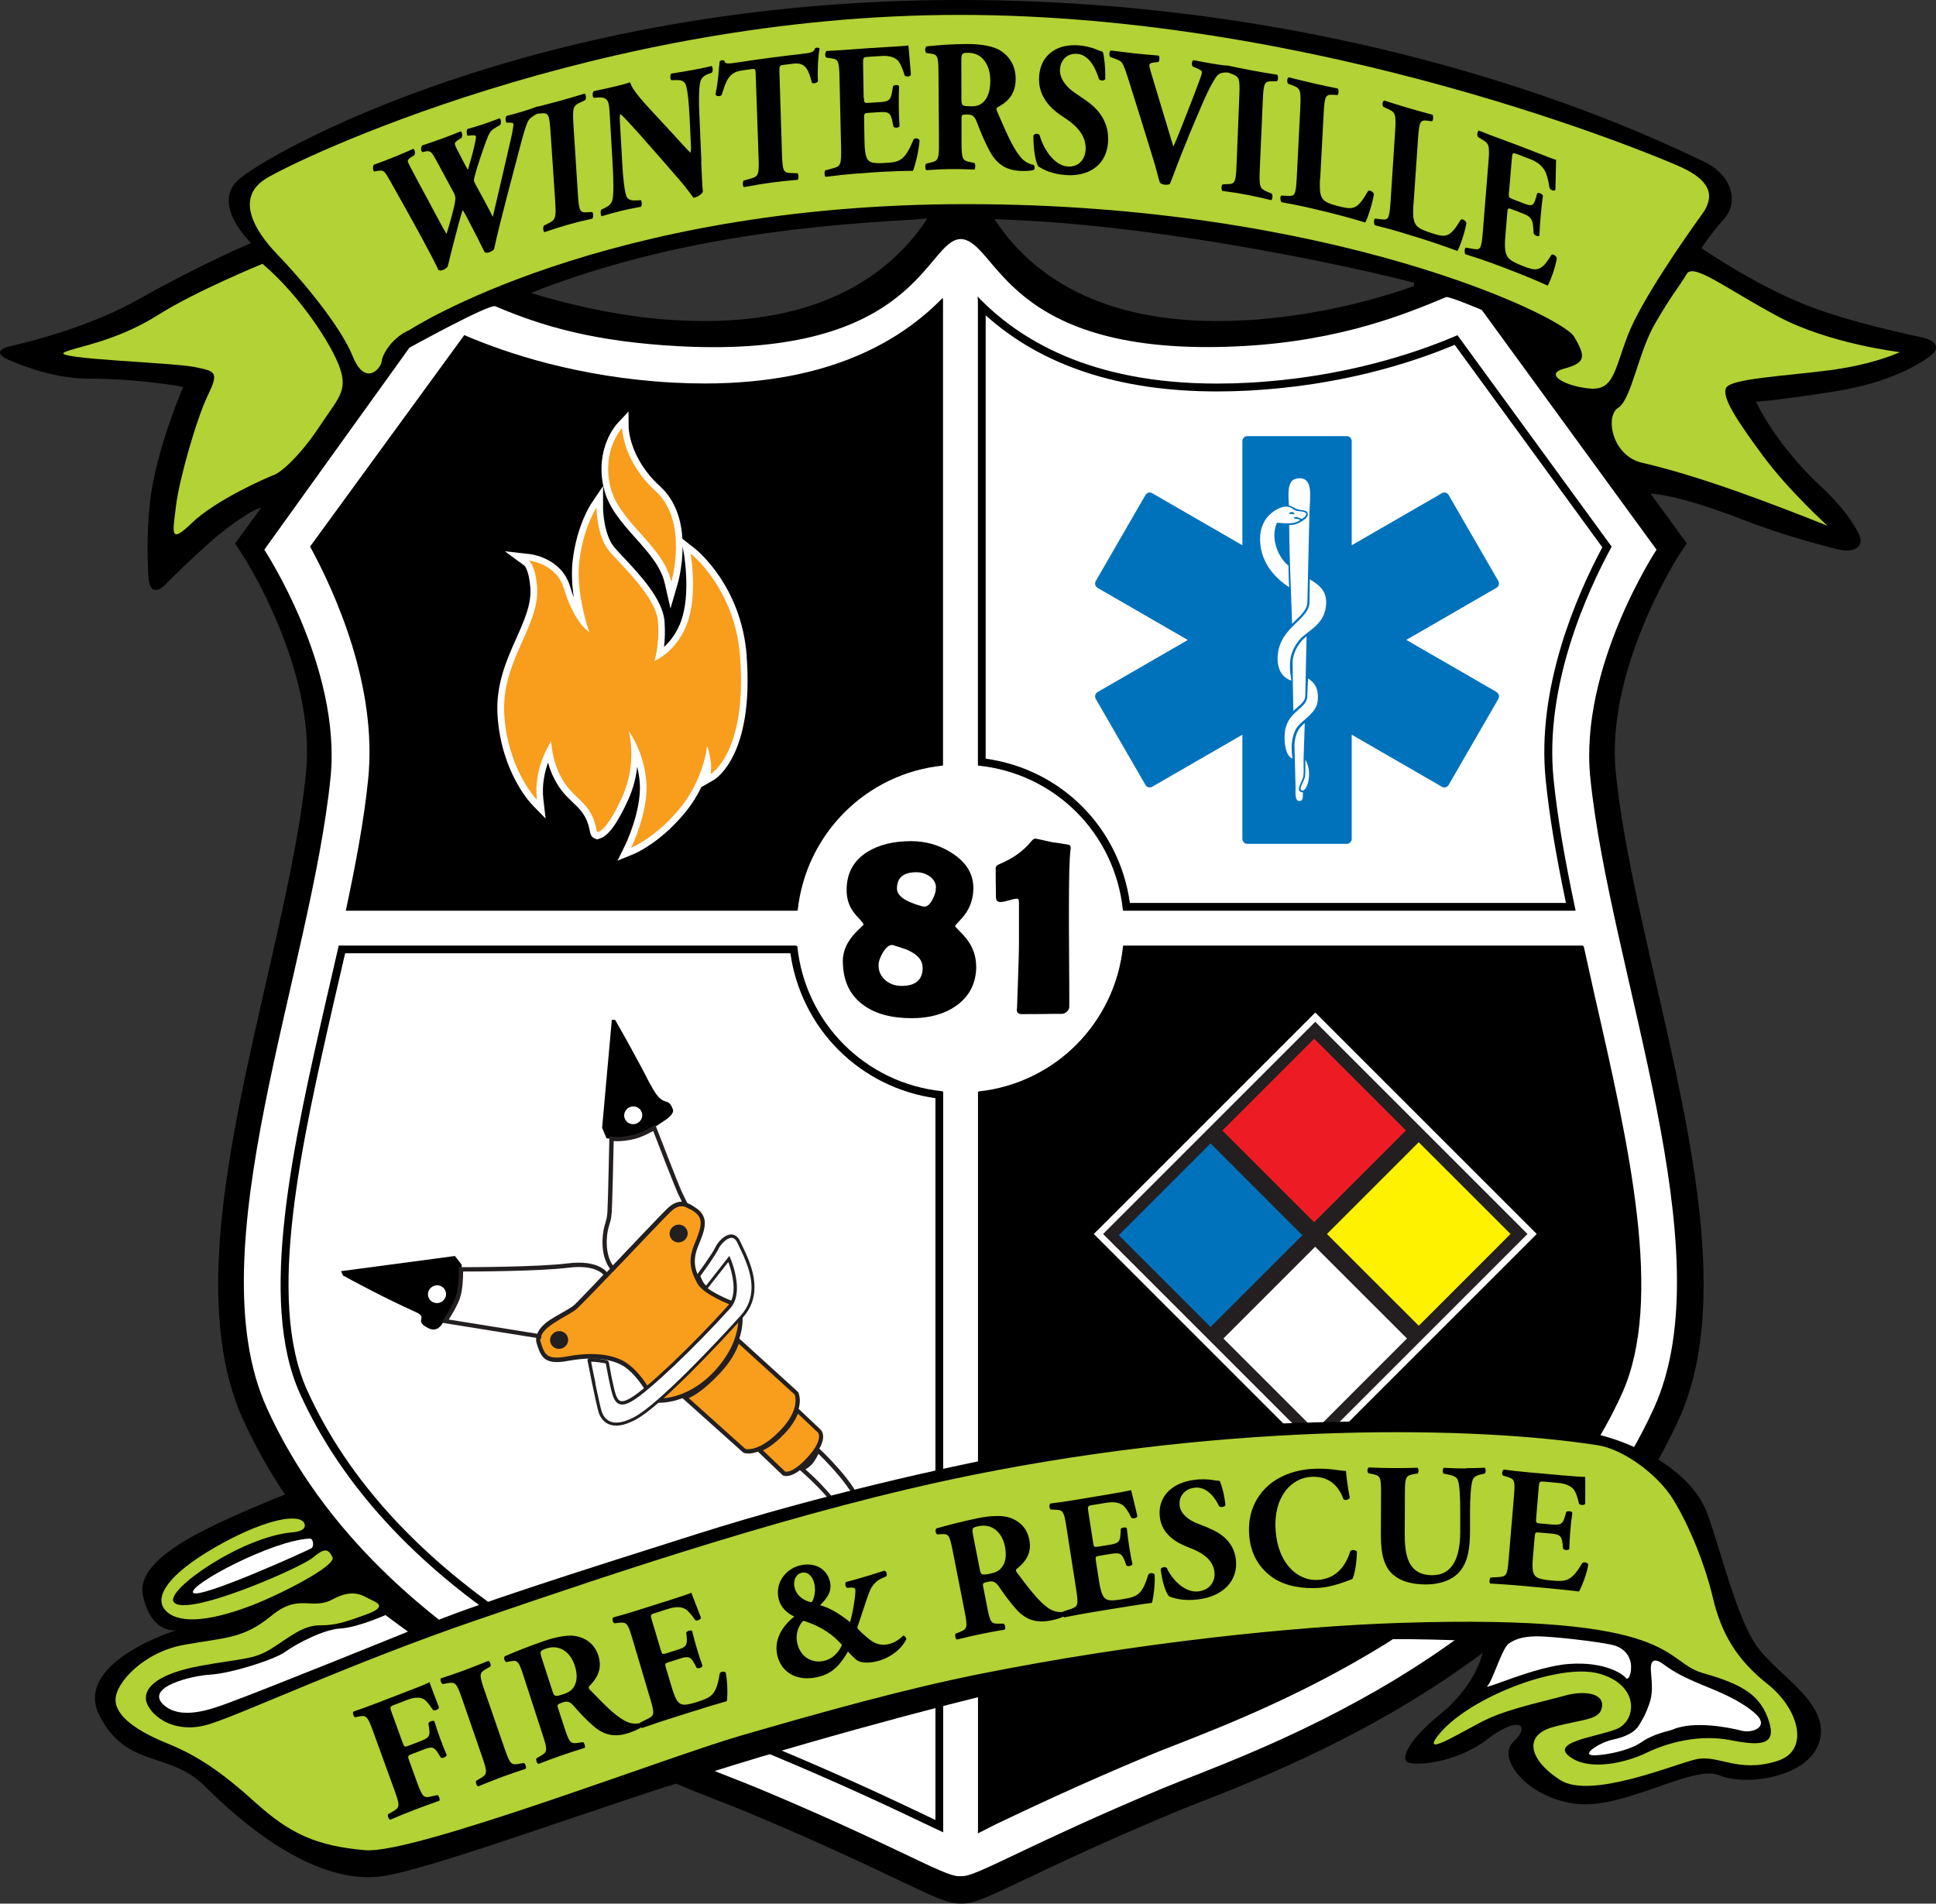<?xml version="1.0" encoding="UTF-8"?><svg id="Layer_1" xmlns="http://www.w3.org/2000/svg" viewBox="0 0 209.28 205.81"><rect x="0" y="0" width="209.28" height="205.81" fill="#333333" stroke="none"/><defs><style>.cls-1{fill:none;}.cls-2,.cls-3{fill:#fff;}.cls-2,.cls-4{fill-rule:evenodd;}.cls-5{fill:#b2d235;}.cls-6,.cls-4{fill:#0072bc;}.cls-7{fill:#231f20;}.cls-8{fill:#ed1c24;}.cls-9{fill:#f99d1c;}.cls-10{opacity:.1;}.cls-11{fill:#fff200;}</style></defs><path d="M30.82,161.6c-1.7-2.54-3.24-5.25-4.55-8.14-5.52-12.19-1.44-30.06,2.51-47.34,1.86-8.13,3.61-15.81,4.3-22.56,1.14-11.3-6.85-23.56-6.93-23.68l-.74-1.12.79-1.08,2.05-2.81-.53.19s-2.01.89-5.23,3.75c-1.74,1.55-3.43,3.2-4.62,4.39-1,1.01-1.75.69-1.83-.83-.13-2.42-.18-6.17.37-9.46.89-5.36,3.4-11.08,3.4-11.08,0,0-4.65-.89-10.19-.89-3.45,0-6.76-1.18-8.77-2.07-1.22-.54-1.12-1.12.23-1.43,3.13-.72,9.04-2.34,13.9-5.08,6.97-3.93,12.16-6.08,12.16-6.08,0,0-4.29-4.11-1.43-6.79C28.57,16.8,57.71,0,103.65,0s76.69,15.73,80.27,17.34c3.58,1.61,3.93,4.65,2.5,6.26-1.43,1.61-2.5,3.22-2.5,3.22,0,0,6.44,4.47,12.51,6.61,3.87,1.37,8.47,2.44,11.3,3.04,1.61.34,2.06,1.18.92,2.02-1.94,1.43-5.23,3.04-10.6,3.87-6.56,1.01-8.22,1.07-8.22,1.07,0,0,1.97,4.47,6.97,9.12,2.25,2.09,3.46,3.82,4.1,5.09.78,1.55-.56,2.17-2.29,1.74-2.62-.65-6.51-1.75-10.39-3.26-6.44-2.5-9.12-2.68-9.12-2.68l-.67-.06,3.12,4.28.79,1.08-.74,1.12c-.08.12-8.07,12.41-6.93,23.68.68,6.75,2.44,14.43,4.3,22.56,3.95,17.28,8.03,35.16,2.51,47.35-.67,1.47-1.39,2.9-2.17,4.28l-.1.03c1.35.82,4.19,2.84,5.3,5.75,1.47,3.89,3.22,11.53,5.5,14.61,2.28,3.08,7.78,6.03,6.7,10.06-1.07,4.02-8.04,4.96-10.86,3.75-2.81-1.21-10.32,3.75-15.55,3.08-5.23-.67-8.58-4.96-6.7-6.7,1.88-1.74.67-2.95-2.82-.27-3.49,2.68-8.18,2.95-8.72,2.41-.54-.54.27-2.41,3.75-5.23,2.47-2,3.83-4.45,4.29-5.96l.17-.56c-11.72,8.76-24.34,13.71-30.76,16.22-1.06.42-1.97.77-2.67,1.07-7.52,3.15-12.69,5.6-16.1,7.23-3.94,1.87-5.41,2.57-6.63,2.57h-.44c-1.22,0-2.69-.7-6.63-2.57-3.42-1.63-8.58-4.08-16.1-7.23-.7-.29-1.61-.65-2.67-1.07-1.48-.58-3.28-1.28-5.32-2.14l-.17.12c-15.13,4.97-28.04,9.71-32.12,10.02-7.11.54-14.61-5.9-18.5-9.79-3.89-3.89-8.45-1.88-11.4-7.64-2.95-5.77,8.31-9.25,8.31-9.25,0,0-2.68.54-3.62-3.75-.94-4.29,8.18-7.91,14.21-10.46l1.18-.45ZM107.49,23.68c2.74,4.17,9.05,11.03,24.06,11.03.98,0,1.99-.03,3.01-.08,7.4-.4,14.2-2.23,18.29-3.71v-.35c-4.56-1.23-25.89-6.12-44.01-6.82l-1.35-.06ZM57.42,31.68c3.89,1.2,9.77,2.63,15.76,2.95,1.02.05,2.04.08,3.01.08,14.94,0,21.3-6.91,24.06-11.09l-1.41.12c-14.6.77-27.53,2.71-40.13,7.41l-1.29.53Z"/><path class="cls-3" d="M103.78,25.84c4.11,0,4.54,12.97,30.49,11.58,10.87-.58,18.01-3.62,22.05-5.3.3-.12,3.86,1.39,3.86,1.39l18.89,25.92s-8.37,12.68-7.16,24.65c2.12,20.94,14.58,51.16,6.89,68.13-12.27,27.08-45.02,37.74-53.02,41.09-14.58,6.1-20.15,9.54-21.74,9.54h-.44c-1.59,0-7.16-3.45-21.74-9.54-8-3.34-40.75-14.01-53.02-41.09-7.69-16.97,4.77-47.19,6.89-68.13,1.21-11.97-7.16-24.65-7.16-24.65l15.69-21.84s8.62-4.76,9.28-4.48c5.08,2.17,10.74,3.83,19.83,4.32,25.94,1.39,26.73-11.58,30.49-11.58h-.09Z"/><path class="cls-5" d="M197.57,56.86s-4.23-3.83-7-7.59c-2.77-3.75-4.51-6.37-3.97-7.35.54-.98,6.17-1.25,11.08-1.88,4.92-.63,7.69-1.97,7.69-1.97,0,0-7.6-.89-13.14-3.84-5.54-2.95-9.18-5.86-9.9-4.61-.72,1.25-1.68,2.32-3.47,5.45-1.79,3.13-2.51,8.13-3.94,9.02-1.43.89-.69,5.18,2.59,5.94,6.1,1.41,13.36,4.15,20.06,6.82Z"/><path class="cls-5" d="M32.86,164.6c-.8-1.07-4.76-.13-9.72,2.75-4.96,2.88-6.5,5.29-5.3,6.7,1.21,1.41,4.26,1.48,9.44-.51,2.82-1.08,9.13-4.25,8.66-5.19-.47-.94-.87-1.01-2.15.07-1.27,1.07-13.81,6.57-15.02,4.76-.87-1.3,7.37-7.04,12.8-7.51,1.95-.17,1.27-1.07,1.27-1.07Z"/><path d="M86.19,102.3c.85,8.31,7.38,14.83,15.69,15.68l.08.1v80.02c-.64-.3-1.34-.63-2.03-.96-3.47-1.65-8.72-4.15-16.4-7.36-.77-.32-1.72-.69-2.81-1.12-5.61-2.2-14.99-5.87-24.51-12.06-11.32-7.36-19.32-16.08-23.78-25.92-4.58-10.11-.76-26.86,2.94-43.05.42-1.83.82-3.51,1.22-5.29l.02-.11h49.44l.13.08Z"/><path class="cls-3" d="M101.11,196.76c-.17-.08-.34-.16-.51-.24l-.31-.15c-3.48-1.66-8.74-4.16-16.43-7.38-.78-.32-1.73-.7-2.83-1.13-5.58-2.19-14.91-5.84-24.35-11.98-11.18-7.27-19.08-15.87-23.47-25.56-4.46-9.85-.67-26.46,3-42.51.17-.75.34-1.47.51-2.19.2-.85.4-1.7.59-2.56h48.13c.56,3.95,2.39,7.65,5.21,10.46,2.82,2.82,6.51,4.65,10.47,5.21v78.02h0Z"/><path d="M105.79,118c8.28-.89,14.77-7.44,15.61-15.73l.03-.04h49.7l.1.2c.4,1.79.74,3.37,1.15,5.2,3.7,16.19,7.53,32.93,2.95,43.05-4.46,9.84-12.46,18.56-23.78,25.92-9.52,6.19-18.9,9.86-24.51,12.06-1.1.43-2.05.8-2.81,1.12-7.67,3.21-12.92,5.71-16.4,7.36-.71.34-1.48.77-2.13,1.07l.02-.35v-79.78l.08-.08Z"/><path d="M121.38,98.35c-.89-8.28-7.34-14.73-15.64-15.58l-.03-.05v-50.22l-.04-.45c4.39,4.58,12.07,9.42,25.88,9.42,1.1,0,2.23-.03,3.37-.09,10.31-.55,18.2-3.23,22.63-5.14l16.67,22.86c-2.66,4.88-7.3,15.05-6.28,25.14.45,4.48,1.33,9.23,2.38,14.2l-.17.02h-48.73l-.05-.12Z"/><path class="cls-3" d="M169.28,97.62h-47.14c-1.15-8.17-7.43-14.46-15.59-15.6v-47.93c6.07,5.46,14.47,8.23,24.99,8.23,1.11,0,2.26-.03,3.42-.09,9.79-.52,17.44-2.92,22.29-4.95l15.96,21.89c-2.84,5.32-7.13,15.24-6.12,25.16.38,3.76,1.06,7.89,2.19,13.3h0Z"/><path d="M101.92,82.77c-8.28.85-14.8,7.38-15.69,15.65l-.13.04h-48.72c1.06-4.98,1.97-9.75,2.42-14.23,1.02-10.08-3.62-20.26-6.28-25.14l16.67-22.86c4.43,1.91,12.32,4.59,22.63,5.14,1.14.06,2.28.09,3.37.09,13.65,0,21.31-4.73,25.72-9.26l.03.29v50.22l-.03.05Z"/><path d="M105.53,104.45c0,1.83-.72,3.26-2.16,4.28-1.28.9-2.88,1.35-4.79,1.35-2.21,0-3.96-.47-5.25-1.42-1.48-1.07-2.22-2.66-2.22-4.78,0-.7.2-1.38.59-2.03.27-.45.63-.89,1.08-1.32l.57-.54c0-.11-.16-.33-.46-.66-.4-.4-.69-.78-.89-1.13-.32-.58-.48-1.24-.48-1.98,0-1.8.74-3.17,2.23-4.11,1.25-.78,2.83-1.17,4.74-1.17,1.61,0,3.09.43,4.42,1.29,1.54.99,2.31,2.25,2.31,3.78,0,.81-.18,1.55-.52,2.22-.22.44-.54.87-.95,1.29-.34.35-.51.56-.51.62,0,.02.19.23.59.63.47.47.84.94,1.11,1.42.39.71.58,1.47.58,2.27ZM99.73,104.61c0-.97-.81-1.7-2.43-2.19-.53-.17-.82-.26-.85-.26-.35,0-.69.28-1.02.84-.31.52-.46.97-.46,1.35,0,.67.25,1.21.76,1.64.47.4,1.05.6,1.73.6,1.52,0,2.28-.66,2.28-1.98ZM101.18,96c0-.51-.23-.93-.69-1.26-.42-.29-.9-.44-1.43-.44-1.4,0-2.1.59-2.1,1.77,0,.78.9,1.41,2.68,1.9.12.03.21.05.27.05.33,0,.63-.26.9-.78.24-.46.36-.88.36-1.25Z"/><path d="M115.59,108.84c0,.19-.08.37-.26.53-.17.16-.35.24-.55.24-.48,0-1.2,0-2.16.02-.96,0-1.68.01-2.16.01-.37,0-.55-.16-.54-.48l.02-.17c.14-3.82.21-6.13.21-6.95v-4.46c0-.28-.06-.42-.19-.42-.2,0-.5.06-.91.18-.4.12-.71.18-.92.18-.31,0-.47-.18-.47-.55,0-.34,0-.85-.02-1.53,0-.68-.01-1.19-.01-1.55,0-.2.12-.35.37-.45,1.47-.61,2.63-1.43,3.46-2.46.17-.21.32-.32.44-.32.02,0,.08,0,.18.03.38.08.95.21,1.7.37.4.05.98.14,1.75.27.14.04.21.15.21.33,0,.06,0,.17-.03.32-.11.88-.16,3.04-.16,6.47,0,1.15,0,2.88.02,5.19.02,2.31.02,4.04.02,5.19Z"/><g class="cls-10"><path class="cls-1" d="M78.49,142.24c.18-.42.25-.91.24-1.41-.01-.76-.2-1.55-.38-2.14-.09-.29-.18-.53-.24-.7l-2.21,2.94c.37.26.82.51,1.24.71.55.27,1.07.48,1.36.59Z"/><path class="cls-1" d="M65.11,149.31s0,.01,0,.02c.03.16.15.79.31,1.49.18.81.4,1.72.54,2.08.2.47.37.68.68.67.2,0,.51-.11.93-.36.36-.22.86-.6,1.46-1.11-.13-.19-.32-.47-.56-.78-.46-.58-1.1-1.26-1.8-1.65-.64-.36-1.43-.59-2.32-.68.39.05.55.1.65.15.04.02.11.07.11.18Z"/></g><path d="M70.3,117.25c-.61-1.21-1.27-2.43-1.86-3.51h0s-.05-.09-.08-.14c-.02-.03-.04-.07-.05-.1-.04-.07-.08-.15-.12-.22,0-.02-.02-.03-.03-.05-.14-.25-.27-.48-.39-.71-.01-.02-.02-.04-.04-.07-.03-.06-.07-.12-.1-.18-.02-.04-.04-.07-.06-.11-.03-.05-.06-.1-.09-.15-.02-.03-.04-.07-.05-.1-.05-.09-.11-.18-.15-.27-.02-.03-.03-.06-.05-.08-.03-.05-.06-.1-.09-.15-.01-.02-.02-.04-.03-.06-.03-.05-.05-.09-.08-.14-.01-.02-.02-.04-.03-.06-.05-.09-.09-.17-.14-.24,0-.01-.02-.03-.02-.04-.02-.03-.03-.05-.05-.08-.02-.03-.03-.06-.05-.09-.01-.02-.02-.04-.03-.05-.02-.03-.04-.07-.05-.1,0,0-.01-.02-.01-.02,0-.02-.02-.03-.03-.05-.02-.03-.04-.07-.05-.09-.01-.02-.02-.03-.03-.05,0,0,0-.01-.01-.02,0,0-.01-.02-.02-.03,0,0,0,0,0,0,0,0-.01-.02-.01-.02l-.36-.02-.55,6.11h0l-.5,5.58.48,1.13s1.6.18,2.81-.12c1.6-.4,2.01-.87,3.38-1.75,0,0,1.19-.71.98-1.26-.57-1.57-1.01.09-2.43-2.71Z"/><path d="M49.18,135.79l-12.32,1.64.23.48s.01,0,.03.02c0,0,0,0,.02,0,.02.01.05.03.09.05.02.01.04.02.06.03.04.02.09.05.15.08.01,0,.03.02.04.02.06.03.12.06.18.1.03.02.06.03.09.05.08.04.17.09.26.14.03.02.06.03.09.05.11.06.22.12.35.19,0,0,.01,0,.02,0,.13.07.28.15.43.23.01,0,.02.01.03.02.42.22.89.47,1.4.73h0c1.31.67,2.92,1.47,4.63,2.24,1.41.64-.34.89,1.36,1.74,1.04.52,1.55-.6,1.55-.6.92-1.39.69-1.02,1.51-2.5.52-.94.53-3.76.53-3.76l-.75-.97Z"/><path class="cls-9" d="M88.61,154.75s.79.85-1.14,2.96c-1.94,2.11-2.73,1.57-2.73,1.57l-2.7-2.58s.87-.06,2.59-1.83c1.22-1.26,1.54-2.44,1.54-2.44l2.45,2.32Z"/><path class="cls-7" d="M84.6,159.47h-.02s-3.1-2.96-3.1-2.96l.52-.03s0,0,.01,0h0s.05-.01.1-.02h0c.09-.03.24-.09.44-.2h0c.41-.22,1.04-.66,1.89-1.53h0c.89-.92,1.29-1.79,1.42-2.16h0c.05-.12.06-.18.06-.18h0l.1-.37,2.73,2.58-.16.17.17-.16s.22.26.22.71h0c0,.55-.28,1.38-1.36,2.56h0c-1.3,1.41-2.13,1.7-2.62,1.7h0c-.25,0-.38-.08-.42-.1h0ZM84.87,159.09s.07.02.15.02h0c.28,0,1.02-.18,2.28-1.56h0c1.04-1.14,1.24-1.87,1.24-2.25h0c0-.25-.08-.37-.1-.4h0l-2.18-2.06c-.19.46-.62,1.31-1.48,2.19h0c-1.1,1.13-1.87,1.59-2.31,1.77h0l2.39,2.28s0,0,0,0h0ZM88.43,154.9h0Z"/><path class="cls-9" d="M79.74,144.86s-.31,1.56-2.08,3.44c-2.48,2.63-3.67,2.76-3.67,2.76l6.47,5.8s1.48.56,3.98-1.99c2.49-2.55,1.64-4.23,1.64-4.23l-6.35-5.77Z"/><path class="cls-7" d="M80.87,157.14c-.29,0-.46-.06-.48-.07h0l-.04-.02-6.89-6.17.51-.06s0,0,.03,0h0s.08-.02.14-.04h0c.13-.05.35-.14.64-.31h0c.58-.35,1.48-1.02,2.71-2.32h0c1.3-1.38,1.79-2.58,1.95-3.08h0c.05-.17.07-.25.07-.25h0l.08-.4,6.69,6.08.02.04s.16.34.16.88h0c0,.8-.33,2.07-1.85,3.62h0c-1.76,1.8-3.07,2.11-3.74,2.11h0ZM80.61,156.66c.05.01.14.02.26.02h0c.53,0,1.71-.23,3.41-1.97h0c1.45-1.48,1.72-2.63,1.72-3.3h0c0-.34-.07-.56-.1-.64h0l-6.04-5.49c-.2.59-.73,1.8-2.03,3.18h0c-1.7,1.81-2.82,2.46-3.38,2.69h0l6.13,5.5s.02,0,.03,0h0ZM79.58,145.03l.15-.17-.15.17h0Z"/><path class="cls-9" d="M80.02,142.23s-2.42,2.61-4.08,4.35c-1.9,1.99-4.86,4.85-4.86,4.85,0,0,3.26.26,6.32-3.03,3.06-3.29,2.62-6.17,2.62-6.17Z"/><path class="cls-7" d="M71.26,151.66c-.12,0-.19,0-.19,0h0l-.51-.04.37-.36s2.95-2.85,4.85-4.84h0c1.66-1.74,4.07-4.35,4.08-4.35h0l.33-.35.07.47s.02.16.02.43h0c0,.94-.28,3.32-2.7,5.93h0c-2.68,2.88-5.53,3.11-6.3,3.11h-.01ZM76.11,146.74c-1.47,1.54-3.56,3.58-4.44,4.44h0c1.04-.09,3.35-.56,5.56-2.94h0c2.19-2.36,2.54-4.49,2.58-5.44h0c-.75.8-2.44,2.62-3.7,3.94h0ZM79.8,142.26l.23-.03-.23.03h0Z"/><path class="cls-9" d="M79.2,140.92s-3-1.13-3.62-2.27c-.63-1.14-1.03-2.25-.35-3.93.68-1.68,1.25-2.94-.02-3.87-1.27-.93-1.98-.92-3,.09-1.02,1-9.3,9.83-10.18,10.53-.88.7-4.28,2.03-3.82,3.64.46,1.61.86,2.21,3.25,1.77,2.39-.45,4.55-.27,5.99.58,1.44.85,2.52,2.78,2.52,2.78,0,0,2.11-1.71,4.59-4.15,2.48-2.44,4.64-5.17,4.64-5.17Z"/><path class="cls-7" d="M69.77,150.35s-.26-.47-.7-1.04h0c-.44-.57-1.06-1.25-1.73-1.65h0c-.88-.52-2.07-.78-3.44-.78h0c-.75,0-1.55.08-2.39.23h0c-.52.1-.95.15-1.32.15h0c-.68,0-1.17-.18-1.5-.56h0c-.33-.37-.5-.88-.69-1.52h0c-.04-.12-.05-.24-.05-.36h0c.02-.91.86-1.58,1.72-2.17h0c.88-.58,1.85-1.05,2.22-1.35h0c.4-.32,2.71-2.72,5.01-5.13h0c2.31-2.42,4.63-4.87,5.15-5.38h0c.54-.53,1.04-.83,1.6-.84h0c.54,0,1.06.26,1.69.72h0c.6.43.86.99.85,1.58h0c0,.78-.37,1.6-.75,2.56h0c-.24.59-.33,1.1-.33,1.56h0c0,.79.29,1.46.68,2.18h0c.25.48,1.13,1.06,1.95,1.47h0c.81.42,1.55.69,1.55.7h0l-.08.22.08-.22.3.11-.2.25s-2.17,2.74-4.66,5.19h0c-2.49,2.45-4.6,4.16-4.61,4.17h0l-.21.17-.13-.24h0ZM67.57,147.26c1.2.72,2.12,2.08,2.46,2.63h0c.23-.19.63-.53,1.16-.99h0c.84-.73,1.98-1.76,3.21-2.98h0c1.23-1.21,2.39-2.5,3.24-3.49h0c.55-.63.96-1.14,1.19-1.42h0c-.3-.12-.79-.33-1.31-.6h0c-.84-.44-1.77-.99-2.14-1.66h0c-.4-.73-.73-1.49-.73-2.4h0c0-.52.11-1.09.37-1.73h0c.39-.95.72-1.76.72-2.38h0c0-.47-.16-.84-.66-1.21h0c-.61-.44-1.05-.64-1.42-.64h0c-.39,0-.77.2-1.28.7h0c-.5.49-2.83,2.96-5.14,5.37h0c-2.31,2.43-4.58,4.79-5.06,5.17h0c-.46.36-1.41.82-2.26,1.38h0c-.86.55-1.54,1.22-1.52,1.78h0c0,.08.01.16.03.24h0c.18.63.35,1.08.59,1.34h0c.24.26.55.4,1.16.4h0c.33,0,.74-.04,1.24-.14h0c.86-.16,1.69-.24,2.47-.24h0c1.43,0,2.7.27,3.68.85h0Z"/><path class="cls-7" d="M66.07,137.33s-.94-.96-.94-2.95h0c0-.11,0-.23,0-.35h0c.04-.84.16-1.31.28-1.7h0c.11-.39.21-.69.25-1.27h0c.07-1.2.21-7.95.21-7.96h0v-.28s.28.06.28.06c0,0,.04,0,.14.02h0c.1.01.25.02.44.02h0c.41,0,1.01-.05,1.8-.24h0c.43-.11.95-.34,1.36-.55h0c.41-.21.71-.39.71-.39h0l.24-.14.1.26s.59,1.53,1.23,3.17h0c.64,1.64,1.33,3.39,1.52,3.8h0c.34.73.65,1.31.65,1.31h0l.36.66-.67-.35s0,0-.01,0h0s-.03-.01-.06-.02h0c-.06-.02-.15-.03-.26-.03h0c-.26,0-.66.09-1.15.54h0c-.38.35-1.92,1.96-3.36,3.46h0c-1.44,1.51-2.77,2.92-2.78,2.92h0l-.16.17-.17-.17h0ZM66.12,131.09c-.03.63-.15,1-.27,1.38h0c-.11.38-.22.79-.26,1.59h0c0,.11,0,.22,0,.32h0c0,1.31.43,2.1.66,2.43h0c.94-1,5.25-5.55,5.97-6.22h0c.56-.53,1.09-.67,1.47-.67h.02c-.12-.24-.28-.56-.44-.91h0c-.35-.77-2.22-5.58-2.66-6.74h0c-.4.23-1.24.67-1.96.85h0c-.82.21-1.47.26-1.91.26h0c-.16,0-.3,0-.4-.02h0c-.03,1.24-.14,6.63-.21,7.72h0ZM70.5,122.02l.22-.08-.22.08h0Z"/><path class="cls-7" d="M47.72,143l.2-.3s.25-.37.55-.89h0c.3-.51.64-1.16.82-1.68h0c.26-.78.3-2.04.3-2.6h0c0-.18,0-.29,0-.29h0v-.24s.23,0,.23,0h.06c.74,0,8.28-.01,11.48-.41h0c.45-.06.85-.08,1.21-.08h0c2.47,0,3.15,1.15,3.17,1.22h0l-.2.11.2-.11.08.15-.11.12s-2.89,3.04-3.28,3.4h0c-.42.37-1.06.68-2.38,1.46h0c-1.48.88-1.54,1.59-1.54,1.61h0v.26s-10.78-1.73-10.78-1.73h0ZM58.09,144.2c.12-.36.51-1.03,1.72-1.73h0c1.33-.78,1.98-1.11,2.3-1.41h0c.17-.15.99-1.01,1.76-1.81h0c.57-.6,1.12-1.17,1.36-1.43h0c-.08-.09-.2-.21-.4-.33h0c-.4-.25-1.1-.51-2.26-.51h0c-.34,0-.73.02-1.15.08h0c-3.09.38-10,.41-11.36.41h0s0,.04,0,.07h0c0,.58-.03,1.84-.32,2.74h0c-.28.85-.91,1.88-1.23,2.38h0l9.59,1.54h0Z"/><path class="cls-7" d="M72.9,132.52c-.48.26-.66.85-.4,1.31.25.46.84.63,1.32.37.48-.26.66-.85.4-1.31-.25-.46-.85-.63-1.32-.37Z"/><path class="cls-7" d="M59.98,144.03c-.48.26-.66.85-.4,1.31.25.46.84.63,1.32.37.48-.26.66-.85.4-1.31-.25-.46-.84-.63-1.32-.37Z"/><path class="cls-3" d="M46.78,139.08c-.48.26-.66.85-.4,1.31.25.46.85.63,1.32.37.48-.26.66-.85.4-1.31-.25-.46-.85-.63-1.32-.37Z"/><path class="cls-3" d="M67.99,119.74c-.48.26-.66.85-.4,1.31.25.46.85.63,1.32.37.48-.26.66-.85.4-1.31-.25-.46-.85-.63-1.32-.37Z"/><path class="cls-3" d="M89.96,162.19c.79-.32,1.62-.5,2.46-.62-1.34-2.29-4.03-4.79-4.03-4.79,0,0-.28.75-.72,1.28-.44.54-1.01.74-1.01.74,0,0,2.02,1.73,3.3,3.38Z"/><path class="cls-7" d="M91.27,165.59c-.2-.42-.32-.98-.58-1.76h0c-.28-.85-1.33-2.1-2.3-3.08h0c-.97-1-1.86-1.76-1.87-1.76h0l.15-.17.08.21-.08-.21-.15.17-.3-.26.37-.14s.02,0,.08-.03h0c.05-.03.13-.06.22-.12h0c.18-.11.41-.28.61-.52h0c.2-.25.38-.55.5-.8h0c.12-.24.19-.42.19-.42h0l.12-.32.25.23s4.01,3.68,4.74,6.33h0c.16.63.54,1.53.55,2.25h0c0,.22-.04.44-.16.63h0c-.12.19-.33.32-.58.37h0c-.27.05-.5.08-.71.08h-.05c-.52,0-.89-.27-1.07-.69h0ZM88.71,160.43c.99,1.02,2.06,2.25,2.41,3.26h0c.27.79.4,1.37.56,1.7h0c.18.32.27.41.7.42h0c.16,0,.37-.02.62-.07h0c.16-.03.23-.09.28-.16h0c.05-.08.09-.21.09-.38h0c0-.56-.35-1.46-.53-2.13h0c-.31-1.19-1.46-2.74-2.54-3.97h0c-.76-.87-1.47-1.58-1.83-1.92h0c-.13.28-.34.69-.62,1.03h0c-.26.32-.56.52-.78.65h0c.34.3.97.88,1.64,1.56h0Z"/><path class="cls-3" d="M76.36,139.22s-.31-.2-.51-.56c-.2-.36-.33-.74-.33-.74,0,0,1.63-2.22,1.99-2.97.35-.76,1.71-2.12,2.38-.62.67,1.49,2.88,5.16.33,8.01-2.55,2.84-8.88,9.59-11.54,11.01-2.65,1.42-3.51.12-3.78-.65-.27-.77-1.22-5.63-1.22-5.63,0,0,0-.12,1.05.02,1.05.14.91.23.91.23,0,0,.49,2.82.78,3.58.29.75.67,1.09,1.83.42,1.77-1.03,6.73-5.75,10.57-10.01,1.49-1.66-.03-5.18-.03-5.18l-2.43,3.11Z"/><path class="cls-7" d="M64.73,152.74c-.28-.81-1.22-5.65-1.22-5.65h0v-.03c-.01-.1.08-.17.14-.19h0c.07-.02.14-.03.29-.03h0c.17,0,.42.02.81.07h0c.63.08.84.14.96.21h0s.1.07.11.18h0s0,.01,0,.02h0c.03.15.14.77.27,1.46h0c.16.79.36,1.69.49,2.04h0c.19.47.35.67.66.67h0c.2,0,.5-.09.92-.34h0c1.73-1,6.7-5.73,10.53-9.98h0c.45-.5.61-1.2.61-1.94h0c0-.75-.17-1.52-.34-2.1h0c-.08-.28-.16-.52-.23-.69h0l-2.25,2.87-.1.12-.13-.08s-.35-.22-.57-.63h0c-.21-.38-.34-.76-.34-.77h0l-.03-.09.05-.07s.41-.55.86-1.2h0c.45-.64.95-1.39,1.11-1.74h0c.27-.55.95-1.37,1.72-1.39h0c.38,0,.75.25.97.77h0c.43.96,1.54,2.88,1.54,4.93h0c0,1.1-.33,2.24-1.24,3.26h0c-2.57,2.85-8.87,9.59-11.58,11.05h0c-.87.47-1.57.66-2.13.66h0c-1.19,0-1.7-.85-1.89-1.4h0ZM64.35,149.55c.27,1.31.58,2.73.7,3.08h0c.18.49.57,1.17,1.57,1.17h0c.48,0,1.13-.16,1.97-.61h0c2.59-1.38,8.95-8.14,11.49-10.97h0c.86-.96,1.15-2,1.16-3.03h0c0-1.93-1.07-3.81-1.51-4.79h0c-.21-.45-.43-.57-.66-.57h0c-.49-.02-1.2.72-1.41,1.2h0c-.33.71-1.66,2.53-1.95,2.93h0c.05.13.15.38.29.63h0c.09.16.2.29.3.37h0s.02.02.03.03h0l2.51-3.21.12.27s.7,1.6.7,3.2h0c0,.78-.17,1.58-.7,2.17h0c-3.86,4.27-8.8,8.98-10.62,10.05h0c-.45.26-.79.38-1.09.38h0c-.53,0-.8-.41-.98-.89h0c-.28-.73-.71-3.15-.78-3.55h0s-.02,0-.03,0h0c-.11-.03-.33-.08-.74-.13h0c-.38-.05-.62-.06-.76-.06h-.06c.07.37.26,1.34.48,2.37h0ZM76.36,139.21l.09-.14-.09.14h0Z"/><path class="cls-6" d="M161.77,74.81l-9.75-5.63,9.75-5.63c.26-.15.34-.48.2-.73l-5.37-9.3c-.15-.26-.47-.35-.73-.2l-9.75,5.63v-11.26c0-.3-.24-.54-.54-.54h-10.74c-.3,0-.54.24-.54.54v11.26l-9.75-5.63c-.26-.15-.58-.06-.73.2l-5.37,9.3c-.07.12-.09.27-.05.41.04.14.13.25.25.33l9.75,5.63-9.75,5.63c-.12.07-.21.19-.25.33-.04.14-.02.28.05.41l5.37,9.3c.15.26.47.34.73.2l9.75-5.63v11.26c0,.3.24.54.54.54h10.74c.3,0,.54-.24.54-.54v-11.26l9.75,5.63c.26.15.58.06.73-.2l5.37-9.3c.15-.26.06-.58-.2-.73Z"/><path class="cls-2" d="M140.08,55.2c-.26-.1-.46-.32-.68-.38-.93-.24-1.93.56-2.34,1.02-.47.53-.78,1.29-.83,2.04-.2,2.8,1.61,4.62,3.13,5.61-.06-.74-.05-1.59-.08-2.34-1.03-.79-2.02-2.88-1.24-4.64.86.07,2,.2,2.49-.3-.13-.18-.61-.01-.68-.26.34-.14.63.09.9.15.19-.16.46-.24.45-.6-.31-.3-.75-.16-1.13-.3Z"/><path class="cls-2" d="M140.46,69.19c.77-.96,2.56-1.51,2.86-3.53.26-1.79-.78-2.43-1.69-3,0-.02,0-.05-.04-.04-.02.83-.02,1.61-.03,2.38v.05c.02,1.93-3.12,2.67-3.43,5.7-.16,1.52.46,2.53,1.47,2.83-.37-2.08-.11-3.18.87-4.41Z"/><path class="cls-2" d="M141.04,78.17c-.19.16-.36.32-.48.47-.37.43-.58,1.08-.63,1.87v.09c.04,1.5.09,3.01.12,4.53.01.41-.14,1.53.45,1.47.39-.04.34-.45.34-.94-.95-.02-.04-1.22.04-1.7.1-.63.01-1.35.04-2.04.05-1.27.08-2.48.12-3.66v-.09Z"/><path class="cls-2" d="M140.34,78.47c.6-.71,1.98-1.45,2.1-2.68.14-1.37-.34-1.97-1.01-2.42,0-.02,0-.03-.03-.03-.03.63-.05,1.22-.08,1.81v.07c.03,1.43-2.14,1.61-2.42,3.9-.14,1.15.08,2.64.82,2.89-.25-1.58.02-2.84.62-3.55Z"/><path class="cls-2" d="M141.08,83.88c-.07.58-.67,1.28-.43,1.54.61.42,1.33-1.91.45-3.28,0,.65.04,1.2-.02,1.74Z"/><path class="cls-4" d="M139.37,55.58h.56c0-.28-.57-.32-.56,0Z"/><path class="cls-2" d="M139.68,67.43c.11-.11.23-.22.33-.32.75-.71,1.34-1.32,1.32-2.07v-.05c.07-3.17.14-6.34.22-9.56.05-1.73.5-4.02-1.39-3.69-1.07.18-.89,1.78-.83,2.9.35.09.53.28.94.42.4.13,1.02.05,1.09.45.06.31-.17.52-.45.72-.47.31-.84.54-1.55.53.02,3.62.2,7.03.31,10.62v.06Z"/><path class="cls-2" d="M139.74,71.45c0,.12,0,.25,0,.37,0,1.66.03,3.31.07,4.95v.09c.13-.12.27-.24.39-.35.51-.43.9-.77.9-1.3v-.03c.02-1.07.05-2.15.07-3.29.02-1.01.05-2.01.07-3.01v-.09c-.22.18-.42.36-.58.55-.53.66-.82,1.29-.92,2.04v.06Z"/><path class="cls-3" d="M180.84,186.98c2.31-.99,6.2-.19,7.42.13,1.22.32,3.13-.45,1.41-1.92-1.73-1.47-3.9-2.3-5.76-3.07-1.85-.77-2.94-1.34-3.97-2.11-1.02-.77-1.6-.7-1.47.77.13,1.47.19,2.37-.19,3.45-.38,1.09-.62,1.47-1.07,2.24-.45.77-1.36,1.28-2.84,1.6-1.47.32-3.13,1.47-2.43,1.66.7.19,3.97-.32,5.44-1.34,1.47-1.02,3.01-1.21,3.45-1.41Z"/><path class="cls-3" d="M160.8,182.24c-.65.65,5.03-2.09,8.87-2.35,3.84-.26,5.76,1.11,6.05,1.49.3.38.6-.34.6-1.19s-.51-1.92-1.83-2.3c-1.32-.38-6.99-1.02-8.48-.98-1.49.04-2.17.3-2.9.77-.72.47-1.75,4.01-2.3,4.56Z"/><path class="cls-3" d="M41.67,174.61s-3.07,1.36-4.86,1.45c-1.79.09-4.73,1.62-5.97,2.52-1.24.89-5.93,2.34-8.1,2.47-2.17.13-6.99,1.36-5.12,3.2,1.88,1.83,5.35.49,7.04-.13,4.61-1.7,19.44-7.72,19.44-7.72,0,0-1.83-1.32-2.43-1.79Z"/><path class="cls-3" d="M33.49,166.34c.37-.02.47.81.21,1.02-.26.21-12.36,5.67-12.83,4.82-.47-.85,8.61-5.67,12.62-5.84Z"/><path class="cls-5" d="M28.36,28.53s-7.13,2.91-11.22,5.49c-4.71,2.98-9.08,3.49-10.2,4.08-1.33.71,11.77,1.1,14.04,1.57,2.28.47,2.75.47,1.49,3.06-1.25,2.59-3.14,9.26-3.45,12-.31,2.75-.78,4.24,1.73,1.8,2.51-2.43,8-4.86,8.86-5.18.86-.31,2.98-2.28,4.94-5.26,1.96-2.98,3.06-3.77,2.2-6.28-.86-2.51-4.31-7.84-8.39-11.3Z"/><rect class="cls-7" x="125.6" y="116.84" width="33.15" height="33.15" transform="translate(-52.69 139.61) rotate(-45)"/><rect class="cls-3" x="135.16" y="137.7" width="14.03" height="14.03" transform="translate(-60.69 142.95) rotate(-45.01)"/><rect class="cls-8" x="135.04" y="115.2" width="14.03" height="14.03" transform="translate(-44.81 136.25) rotate(-45)"/><rect class="cls-11" x="146.35" y="126.39" width="14.03" height="14.03" transform="translate(-49.41 147.56) rotate(-45.01)"/><rect class="cls-6" x="123.85" y="126.51" width="14.03" height="14.03" transform="translate(-56.09 131.63) rotate(-44.99)"/><path class="cls-3" d="M118.24,133.41l23.94-23.94,23.69,23.69-.25.25.25-.25.25.25-23.94,23.94-23.94-23.94h0ZM119.24,133.41l22.94,22.94,22.94-22.94-22.94-22.94-22.94,22.94h0Z"/><path class="cls-3" d="M80.72,70.92c-.57-7.59-5.42-11.47-5.62-11.63l-1.33-1.04c-.12-1.96-.71-4.12-2.41-5.66-3.3-3-3.4-6.29-3.4-6.32l-.02-1.78-1.22,1.31c-.1.11-2.44,2.69-1.46,6.94.49,2.13,1.99,3.8,3.43,5.42,1.42,1.59,2.76,3.08,3.18,4.94l.61,2.69.77-2.65c.04-.14.54-1.9.54-4.07l.16.92s.73,4.26-.33,7.17c-.48,1.32-1.21,2.21-1.84,2.78.09-.72.13-1.65.06-2.73-.17-2.41-2.66-5.06-4.48-7-.35-.37-.66-.7-.91-.99-1.23-1.41-1.26-4.29-1.26-4.32v-2.35s-1.31,1.95-1.31,1.95c-.06.09-1.52,2.33-1.97,6.06-.16,1.36-.07,2.78.12,4.04-.14-.36-.28-.76-.41-1.21-.94-3.1-4.25-3.48-4.39-3.49l-2.66-.3,2.13,1.56s.5.51.63,2.38c.13,1.79-.64,3.5-1.52,5.48-1.06,2.37-2.26,5.06-2.02,8.43.43,6.1,3.6,9.41,3.73,9.55l1.46,1.5-.24-2.07c-.18-1.55.13-2.94.5-3.98.16.56.38,1.18.7,1.79.64,1.24,1.34,1.9,1.96,2.49.38.36.75.71,1.08,1.17.53.74.68,1.47.77,1.9.07.33.13.64.47.82l.32.13.29-.09c.63-.2,1.55-.86,3.07-4.18.58-1.26.86-2.5.98-3.59.13.54.23,1.12.28,1.74.21,3.06-1.56,6.7-1.58,6.74l-.83,1.68,1.74-.71c.12-.05,2.85-1.19,5.55-4.47.76-.92,1.34-1.87,1.77-2.77l1.34-.77c.18-.1,4.37-2.62,3.56-13.4Z"/><path class="cls-9" d="M58.05,86.49s-3.11-3.2-3.53-9.1c-.42-5.91,3.84-9.62,3.54-13.91-.17-2.35-.89-2.88-.89-2.88,0,0,2.97.31,3.78,2.99,1.16,3.86,2.75,4.74,2.75,4.74,0,0-1.5-4.1-1.07-7.7.43-3.6,1.85-5.75,1.85-5.75,0,0,.01,3.15,1.44,4.78,1.43,1.63,5.02,4.95,5.21,7.57.18,2.61-.39,4.23-.39,4.23,0,0,2.4-.96,3.55-4.08,1.15-3.13.36-7.54.36-7.54,0,0,4.8,3.76,5.35,11.13.79,10.45-3.2,12.73-3.2,12.73,0,0,.17-.64-.01-1.68-.18-1.04-.36-1.34-.36-1.34,0,0-.33,3.54-2.94,6.72-2.61,3.18-5.27,4.26-5.27,4.26,0,0,1.89-3.81,1.65-7.1-.23-3.29-1.91-5.54-1.91-5.54,0,0,.98,3.45-.7,7.14-1.68,3.69-2.52,3.75-2.67,3.81-.15.06-.08-1.2-1.02-2.5-.93-1.3-2.01-1.7-2.98-3.57-.97-1.87-1-3.76-1-3.76,0,0-1.96,2.76-1.55,6.36ZM72.57,62.92s1.9-6.54-1.69-9.81c-3.59-3.27-3.63-6.84-3.63-6.84,0,0-2.2,2.36-1.29,6.29.91,3.93,5.7,6.32,6.61,10.35Z"/><path class="cls-5" d="M44.3,35.66c-1.88.8-2.95,2.59-3.04,3.4-.09.8-1.79,2.77-3.13-.54-1.34-3.31-5.54-8.31-8.13-10.99-2.59-2.68-4.56-6.17-1.25-8.22,3.31-2.06,35.84-17.7,74.99-17.7s75.35,15.28,77.76,16.36c2.41,1.07,4.38,2.59,2.5,5.18-1.88,2.59-6.62,9.39-8.05,13.14-1.43,3.75-1.52,5.9-4.02,5.72-2.5-.18-5.18-1.52-2.86-2.15,2.32-.63,2.41-1.25,1.07-3.49-1.34-2.23-26.37-14.3-65.7-14.3s-60.15,13.59-60.15,13.59Z"/><path d="M57.73,12.5c-.39.22-.57.44-.68.66-.17.38-.42,1.12-.79,2.54-.68,2.63-2.23,8.31-2.85,11.23-.09.14-.33.28-.54.35-.19.06-.34.06-.47,0-.22-.42-.54-1.07-.78-1.56-.29-.56-.58-1.12-.87-1.68-.29-.56-.56-1.09-.74-1.34-.12.4-.29.96-.46,1.6-.21.78-.41,1.57-.62,2.36-.2.74-.33,1.4-.54,2.17-.08.13-.29.27-.54.37-.18.07-.29.05-.45,0-.34-.75-1.17-2.31-1.87-3.61-1.13-2.06-2.27-4.11-3.42-6.14-.57-1.01-.68-1.07-1.24-.98-.14.02-.29.05-.43.07-.15-.15-.18-.56,0-.74.63-.22,1.34-.49,2.2-.84.74-.3,1.4-.58,2.04-.87.14.03.26.51.1.7-.1.06-.2.12-.3.18-.3.18-.41.33-.4.47.01.14.45.95,1.1,2.17.69,1.28,1.38,2.55,2.06,3.84.58,1.08.78,1.44,1.03,1.85.16-.52.38-1.23.64-2.26.06-.22.11-.45.17-.67.09-.37.16-.85.15-.97-.01-.12-.06-.33-.15-.51-.66-1.23-1.33-2.45-1.99-3.68-.48-.87-.61-.96-1.26-.8-.06.01-.11.03-.17.04-.18-.1-.19-.58-.01-.73.74-.24,1.4-.47,2.15-.74.87-.32,1.52-.57,1.97-.77.21-.01.24.54.13.69-.09.06-.19.12-.29.18-.2.13-.45.31-.44.45.01.16.1.36.2.55.21.41.42.81.63,1.22.19.37.4.76.58,1.07.14-.49.27-.95.41-1.45.04-.15.08-.31.12-.46.23-.87.35-1.54.34-1.66-.01-.14-.09-.18-.37-.17-.18.01-.35.02-.53.04-.13-.1-.15-.57,0-.73.5-.13,1.12-.32,1.69-.51.67-.23,1.31-.45,1.76-.64.15.06.22.53.07.72-.16.09-.32.18-.47.28-.58.33-.69.45-1.2,1.87-.35.97-.7,2.05-.88,2.65-.13.42-.3,1.08-.29,1.18,0,.06.03.18.18.46.32.59.64,1.18.96,1.77.53.97.78,1.48.9,1.73.63-2.63,1.25-5.4,1.89-8.14.1-.38.36-1.65.34-1.87-.01-.14-.12-.17-.35-.18-.13,0-.26,0-.39,0-.15-.14-.15-.58,0-.73.56-.14,1.25-.33,1.78-.49.61-.19,1.11-.36,1.6-.54.16.06.21.5.1.69-.17.1-.34.2-.51.3Z"/><path d="M62.47,20.98c.12,1.91.23,2.02,1.04,1.97.16,0,.33-.02.49-.03.15.09.16.56.03.72-.93.2-1.78.41-2.58.64-.82.23-1.68.5-2.6.82-.14-.08-.18-.55-.05-.71.16-.08.31-.16.47-.24.78-.39.87-.56.74-2.47-.17-2.49-.34-4.98-.5-7.47-.13-1.91-.24-2.02-1.06-1.95-.16.01-.33.03-.49.04-.15-.08-.18-.55-.05-.71.94-.24,1.82-.47,2.66-.7.82-.23,1.7-.49,2.64-.77.15.09.18.55.04.71-.16.08-.32.15-.49.23-.8.37-.89.55-.77,2.46.16,2.49.32,4.98.48,7.47Z"/><path d="M75.8,17.46c.06,1.32.11,2.6.18,3.27-.11.27-.59.58-1.01.66-.02,0-.64-.93-1.52-1.94-1.44-1.67-2.89-3.32-4.34-4.96-1.1-1.21-1.73-1.93-2.06-2.16-.08.22-.06.57-.01,1.32.07,1.31.15,2.63.22,3.94.09,1.65.25,3.15.47,3.66.18.39.59.44,1.04.42.16-.01.33-.02.49-.03.15.13.14.57.04.71-.94.17-1.63.32-2.33.49-.64.16-1.28.34-1.93.54-.11-.1-.17-.51-.04-.71.1-.05.19-.09.29-.14.46-.22.8-.45.91-.91.16-.6.12-2.13.03-3.78-.1-1.72-.2-3.44-.3-5.16-.06-1.12-.1-1.44-.22-1.7-.16-.31-.42-.49-1.04-.44-.17.01-.33.03-.5.04-.13-.13-.15-.62.03-.73.83-.17,1.71-.36,2.44-.54.6-.14,1.11-.28,1.48-.41.23.88,1.46,2.16,3.16,4,.53.57,1.05,1.14,1.58,1.71.83.9,1.37,1.52,1.79,1.91.06-.22.05-.56.03-.93-.04-.94-.08-1.87-.13-2.81-.08-1.65-.22-3.16-.44-3.67-.18-.4-.58-.47-1.06-.45-.16,0-.32,0-.48.01-.15-.13-.13-.57-.03-.71.96-.15,1.66-.26,2.39-.4.66-.12,1.3-.26,2-.42.11.1.17.52.03.71-.11.04-.21.08-.32.12-.46.16-.79.39-.93.84-.17.59-.18,2.12-.1,3.77.07,1.62.14,3.24.21,4.86Z"/><path d="M81.69,8c-.02-.49-.02-.59-.45-.53-.37.05-.74.11-1.11.16-1.31.2-1.65,1.08-2.12,2.65-.21.16-.55.17-.67-.07.32-1.47.35-2.74.45-3.56.07-.07.16-.13.25-.14.09-.01.18,0,.25.04.1.33.16.4,1.52.19,2.22-.34,4.45-.64,6.68-.89,1.19-.13,1.46-.18,1.61-.62.07-.05.12-.07.23-.08.11-.01.24.06.27.12-.16.71-.25,2.37-.18,3.53-.09.19-.57.28-.66.13-.34-1.27-.62-2.21-1.96-2.05-.36.04-.72.09-1.08.13-.43.05-.48.12-.47.65.09,2.99.19,5.99.28,8.98.06,1.89.17,2.04.97,2.07.24,0,.47.01.71.02.13.11.14.58.02.71-1.15.09-2.03.19-2.82.3-.84.11-1.76.26-2.99.49-.15-.1-.16-.57-.03-.71.26-.07.53-.15.79-.22.79-.22.89-.42.82-2.31-.1-2.99-.21-5.99-.31-8.98Z"/><path d="M93.39,10.54c.01.57.03.61.51.58.41-.03.82-.05,1.24-.08.93-.06,1.15-.21,1.31-1.2.03-.17.06-.34.08-.51.12-.17.57-.19.66-.01-.03.65-.04,1.39-.03,2.16,0,.77.04,1.51.08,2.16-.09.19-.53.23-.66.05-.03-.17-.06-.34-.1-.5-.19-.97-.41-1.12-1.34-1.07-.41.02-.82.05-1.24.08-.48.03-.5.06-.49.67.01.81.03,1.62.04,2.42.02.94.1,1.58.32,1.92.24.35.58.49,1.87.41,1.55-.09,2.15-.17,3.1-2.52.14-.23.59-.16.66.08-.06,1.06-.47,2.73-.71,3.29-.94,0-2.64.06-4.1.15-.77.05-1.54.11-2.3.17-.85.07-1.72.16-3.04.33-.14-.11-.16-.6-.02-.71.28-.07.55-.15.83-.22.79-.22.9-.35.86-2.22-.06-2.53-.11-5.07-.17-7.6-.04-1.85-.15-1.97-.97-2.08-.15-.02-.3-.04-.45-.06-.17-.11-.16-.58.02-.72.85-.04,1.73-.1,2.6-.16,1.28-.1,2.55-.19,3.83-.26,1.16-.06,2.19-.13,2.42-.18.02.33.17,1.79.27,3.15-.07.23-.48.29-.67.11-.21-.7-.47-1.3-.7-1.58-.35-.37-.89-.59-1.78-.54-.48.03-.96.06-1.44.09-.6.04-.59.08-.58.84.02,1.19.04,2.38.06,3.57Z"/><path d="M101.45,8.17c-.01-2.04-.05-2.26-.81-2.37-.16-.02-.33-.04-.49-.07-.18-.1-.19-.61.03-.72,1.36-.14,2.77-.25,4.49-.25,1.54,0,2.86.28,3.55.76,1.05.71,1.58,1.75,1.57,3.05-.01,1.81-1.09,2.56-1.92,3.01-.18.1-.18.22-.09.45,1.18,2.75,1.89,4.3,2.74,5.17.46.44.92.58,1.19.62.16.11.16.41.07.53-.29.13-.85.15-1.4.13-1.63-.05-2.66-.74-3.44-2.22-.57-1.09-.98-2.09-1.39-3.17-.22-.55-.5-.71-.95-.71-.63,0-.66.04-.66.45,0,.84,0,1.67,0,2.51,0,1.87.11,2.02.91,2.18.16.03.32.07.48.1.12.1.13.59,0,.71-.94-.04-1.76-.06-2.61-.05-.89.01-1.67.05-2.59.12-.14-.12-.15-.61,0-.71.16-.04.32-.08.48-.12.8-.18.9-.33.89-2.2-.02-2.4-.03-4.81-.05-7.21ZM103.93,10.72c0,.71.06.77,1.11.77.65,0,1.02-.18,1.36-.56.31-.34.65-.99.65-2.19,0-1.83-.95-3.03-2.36-3.03-.74,0-.78.06-.77,1.04,0,1.32,0,2.65.01,3.97Z"/><path d="M115.26,18.93c-1.63-.1-2.64-.68-3.01-.94-.33-.46-.55-1.94-.54-3.33.13-.26.54-.26.68-.03.35,1.34,1.52,3.27,3.02,3.37,1.31.09,1.93-.9,1.95-1.92.03-1.65-1.31-2.73-2.38-3.41-1.28-.81-2.68-2.1-2.66-4.12,0-2.3,1.61-3.83,4.23-3.65.6.04,1.34.18,2.05.48.23.1.4.16.61.21.14.46.29,1.58.27,2.94-.09.24-.54.22-.7,0-.29-1.06-1.04-2.62-2.33-2.71-1.19-.08-1.85.76-1.87,1.78-.01.94.72,1.84,1.6,2.43.39.26.78.53,1.17.8,1.1.75,2.49,2.06,2.44,4.31-.05,2.51-1.87,3.96-4.54,3.79Z"/><path d="M128.42,14.92c-.98,2.33-1.51,3.88-1.95,4.96-.14.08-.36.12-.62.08-.21-.03-.37-.11-.47-.22-.18-.57-.45-1.69-.68-2.41-.88-2.88-1.77-5.75-2.68-8.62-.64-2.03-.73-2.07-1.3-2.29-.24-.09-.48-.18-.72-.27-.14-.24-.08-.6.09-.69.92.1,1.51.2,2.45.3.83.09,1.6.15,2.7.25.14.14.11.52,0,.69-.18.02-.36.04-.54.06-.33.04-.45.15-.46.33,0,.16.26,1.05.66,2.33.48,1.59.96,3.18,1.44,4.78.23.79.39,1.28.5,1.64.15-.33.38-.85.61-1.43.24-.61.48-1.21.72-1.82.49-1.22,1.31-3.39,1.55-4.05.14-.37.2-.58.2-.71,0-.14-.05-.23-.47-.42-.17-.07-.34-.15-.52-.22-.14-.18-.12-.61.1-.68.84.16,1.52.29,2.2.4.61.1,1.15.17,1.67.21.14.11.14.6,0,.7-.16,0-.31.02-.47.02-.5.02-.76.16-1.01.55-.42.61-.94,1.63-1.6,3.19-.47,1.11-.95,2.22-1.41,3.33Z"/><path d="M136.18,18.33c-.08,1.91.02,2.07.81,2.4.16.07.32.13.48.2.13.15.1.61-.05.71-.94-.23-1.79-.42-2.62-.58-.84-.16-1.72-.3-2.66-.42-.14-.15-.12-.61.03-.71.17,0,.33-.01.5-.02.81-.02.92-.14,1-2.06.1-2.5.2-4.99.3-7.49.08-1.91-.02-2.08-.84-2.38-.17-.06-.33-.12-.5-.19-.14-.15-.12-.61.03-.71.96.2,1.86.38,2.71.54.84.16,1.73.31,2.69.46.14.15.12.62-.03.71-.17,0-.34,0-.5,0-.82,0-.94.12-1.02,2.03-.11,2.5-.22,4.99-.33,7.49Z"/><path d="M142.69,19.33c-.05.96-.02,1.62.19,2,.21.4.51.63,1.77.95,1.57.4,2.06.47,3.22-1.61.15-.17.54.03.65.3-.15,1.03-.67,2.6-.94,3.09-.91-.29-2.56-.75-3.98-1.1-.77-.19-1.55-.37-2.32-.55-.8-.18-1.67-.36-2.75-.55-.15-.16-.16-.63-.02-.72.22.01.44.03.67.04.79.05.9-.09,1-1.98.13-2.52.25-5.04.38-7.56.09-1.89,0-2.1-.79-2.39-.17-.06-.34-.13-.51-.19-.17-.16-.15-.63.07-.7.92.24,1.81.45,2.66.65.85.19,1.73.38,2.62.56.13.16.11.62-.04.71-.15-.01-.31-.02-.46-.03-.8-.05-.92.09-1.02,1.98-.13,2.37-.26,4.74-.38,7.12Z"/><path d="M152.79,22.09c-.07.95-.04,1.62.16,2.02.2.41.49.67,1.74,1.07,1.55.5,2.02.6,3.2-1.41.15-.16.54.06.63.34-.17,1.02-.7,2.57-.98,3.03-.89-.35-2.52-.91-3.91-1.35-.76-.24-1.52-.47-2.28-.7-.79-.24-1.64-.47-2.71-.73-.15-.17-.15-.64,0-.73.22.03.44.05.66.08.78.1.89-.03,1.02-1.92.16-2.52.33-5.04.49-7.55.12-1.89.03-2.1-.75-2.45-.17-.07-.33-.15-.5-.22-.17-.17-.14-.64.08-.7.91.29,1.78.57,2.62.81.84.25,1.71.49,2.58.72.13.17.1.63-.05.71-.15-.02-.3-.04-.46-.06-.79-.1-.91.03-1.04,1.92-.16,2.37-.33,4.74-.49,7.1Z"/><path d="M163.12,20.75c-.05.57-.03.61.42.79.39.15.78.3,1.16.45.88.34,1.09.28,1.34-.62.04-.16.09-.32.13-.47.13-.12.55.05.62.27-.09.63-.17,1.36-.24,2.13-.07.77-.12,1.5-.14,2.17-.1.15-.52,0-.62-.23-.01-.18-.03-.36-.04-.54-.08-1.04-.27-1.28-1.14-1.62-.39-.15-.77-.3-1.16-.45-.46-.17-.47-.16-.52.45-.07.8-.14,1.61-.2,2.41-.08.93-.07,1.61.11,2.03.19.45.49.73,1.71,1.21,1.45.57,2.01.75,3.14-1.16.15-.17.56.09.6.36-.16,1.02-.71,2.5-.99,2.95-.87-.41-2.46-1.08-3.83-1.6-.72-.28-1.45-.56-2.17-.82-.8-.3-1.63-.58-2.9-.98-.12-.17-.09-.66.06-.71.27.05.54.09.8.14.77.13.88.04,1.03-1.82.2-2.52.4-5.04.61-7.56.15-1.84.06-2-.7-2.46-.14-.08-.28-.17-.42-.25-.14-.18-.09-.64.09-.7.8.32,1.64.64,2.46.94,1.21.44,2.41.9,3.61,1.37,1.09.43,2.05.8,2.27.85-.01.33-.03,1.84-.07,3.23-.09.19-.48.08-.63-.17-.12-.78-.3-1.49-.5-1.86-.29-.51-.77-.96-1.6-1.28-.45-.18-.9-.35-1.36-.52-.56-.21-.57-.17-.63.58-.1,1.18-.2,2.36-.3,3.55Z"/><path d="M45.93,175.73c4.89-2.09,15.83-5.59,29.49-9.91s27.13-7.23,33.49-8.47,10.12,23.04,1.54,25-26.62,6.84-37.68,10.58-26.83-17.2-26.83-17.2Z"/><path d="M130.41,154.29c15.75-.93,31.57-.84,38.13,0,6.56.84,9.77,2.93,10.12,3.42s0,11.31-6.14,14.45c-6.14,3.14-9.94,5.18-11.76,5.25s-9.05-.48-15.82,0c-6.77.47-14.52-23.12-14.52-23.12Z"/><path class="cls-5" d="M151.25,175.46c-11.58.38-28.52,2.17-45.09,5.47-8.31,1.65-17.34,4.18-26.23,6.76-8.01,2.33-35.18,12.79-40.45,12.34-5.27-.45-8.13-1.79-11.8-5.09-3.66-3.31-6.26-5.1-9.56-6.44-3.31-1.34-5.63-2.95-5.63-4.74s2.98-5.14,7.44-5.94c4.47-.8,6.36-.63,9.4-3.13,3.04-2.5,4.33-.54,6.65-1.79,2.32-1.25,3.32-.31,4.12.05.8.36,1.7.8-.54,1.61-2.23.8-3.22,1.16-5.01,1.16s-3.22,1.25-5.18,2.5c-1.97,1.25-3.31,1.07-7.69,1.88-4.38.8-6.08,2.23-5.9,3.66.18,1.43,2.84,3.95,6.96,2.61,4.11-1.34,15.41-6.65,29.05-11.31,15.05-5.15,34.94-11.88,53.32-15.59,28.63-5.77,54.53-5.26,67.61-3.22,2.71.42,6.46,3.1,8.16,5.88,1.7,2.77,3.4,6.88,4.29,10.64.89,3.75,2.5,6.61,5.9,9.3,3.4,2.68,4.62,7.19,1.07,8.31-4.29,1.36-6.37-.72-8.78-.18-2.41.54-11.42,4.38-14.73,2.23-3.31-2.14-4.02-4.83-.72-5.72,3.31-.89,5.1-.72,5.27-2.23.18-1.52-2.15-1.7-4.02-1.16-1.88.54-5.81,1.34-8.31,2.5-2.5,1.16-7.29,4.3-5.45,1.88,3.08-4.07,13.12-8,17.5-6.75,4.38,1.25,4.02,5.07,1.88,5.97-2.14.89-7.74,1.43-4.76,3.22,2.01,1.21,5.59.51,8.01-.66,2.41-1.16,5.8-1.98,9.02-1.35,3.22.63,5.05.6,4.16-2.08-.89-2.68-2.63-3.9-7.1-5.16-4.47-1.25-2.37-6.43-32.85-5.43Z"/><path class="cls-1" d="M87.73,173.22c.16-.12.54-1.03.28-2.08-.17-.67-.68-1.28-1.39-1.09-.59.16-.91.84-.72,1.6.32,1.28,1.68,1.57,1.83,1.57Z"/><path class="cls-1" d="M87.3,175.39c-.25-.09-.4-.16-.48-.14-.09.02-.99,1.03-.63,2.48.39,1.53,1.7,2.16,2.97,1.82,1.31-.35,1.84-1.65,1.83-1.7-.01-.05-.11-.13-.41-.45-1.01-1.04-2.43-1.72-3.28-2.01Z"/><path class="cls-1" d="M59.05,178.23c-.7.24-.72.31-.44,1.16l1.12,3.44c.2.62.27.65,1.28.3.62-.21.92-.5,1.14-.95.19-.4.33-1.08,0-2.12-.52-1.59-1.76-2.3-3.09-1.84Z"/><path class="cls-1" d="M105.78,165c-.72.15-.75.21-.58,1.09l.7,3.56c.12.64.19.68,1.23.46.64-.13.98-.38,1.24-.79.24-.37.46-1.03.25-2.1-.32-1.64-1.47-2.5-2.85-2.22Z"/><path d="M46.96,186.09c-.16-.12-.59.03-.65.23l.07.45c.14.92,0,1.11-.9,1.46l-1.3.5c-.46.18-.49.13-.66-.34l-1.15-3.16c-.25-.68-.26-.72.3-.93l1.32-.51c.86-.33,1.44-.32,1.86-.06.25.16.54.53.98,1.17.25.06.62-.1.62-.32-.46-1.16-.91-2.41-1.02-2.71-.22.13-1.18.52-2.26.93l-3.55,1.37c-.81.31-1.66.62-2.4.87-.16.14,0,.58.19.62l.36-.08c.8-.17.96-.05,1.55,1.57l2.35,6.48c.59,1.62.53,1.78-.18,2.2l-.53.3c-.1.16.05.56.22.61,1-.43,1.84-.77,2.62-1.07.81-.31,1.64-.61,2.7-.99.08-.15-.06-.55-.22-.61l-.66.15c-.8.19-.95.09-1.54-1.53l-.85-2.35c-.17-.47-.17-.53.28-.7l1.3-.5c.9-.35,1.13-.28,1.6.49l.24.39c.17.11.59-.07.64-.27-.22-.51-.47-1.15-.71-1.79-.24-.66-.46-1.31-.63-1.89Z"/><path d="M56.62,190.6l-.51.09c-.83.15-.97.06-1.54-1.58l-2.23-6.45c-.57-1.65-.51-1.81.22-2.23l.45-.26c.1-.15-.04-.56-.21-.61-.91.37-1.75.7-2.55,1-.82.3-1.67.6-2.6.9-.1.16.04.56.21.61l.51-.09c.83-.15.97-.06,1.55,1.59l2.23,6.45c.57,1.65.51,1.81-.22,2.24l-.45.26c-.1.15.04.56.21.61.91-.37,1.75-.7,2.56-1.01.8-.29,1.64-.58,2.57-.89.1-.16-.02-.57-.2-.62Z"/><path d="M77.79,180.97c-.35,2.31-.92,2.55-2.42,3.03-1.26.4-1.63.36-1.95.11-.3-.24-.53-.78-.78-1.6l-.63-2.12c-.16-.53-.15-.56.32-.7l1.19-.38c.9-.28,1.15-.21,1.57.59l.22.42c.17.12.59-.03.63-.22-.2-.56-.41-1.19-.61-1.87-.2-.68-.37-1.32-.51-1.9-.13-.13-.56,0-.64.18l.05.47c.08.91-.09,1.1-.98,1.38l-1.19.38c-.47.15-.49.12-.64-.38l-.93-3.11c-.2-.66-.21-.69.36-.87l1.38-.44c.85-.27,1.43-.22,1.85.02.3.18.7.63,1.07,1.2.22.11.61-.06.62-.27-.44-1.17-.94-2.41-1.04-2.69-.21.11-1.19.43-2.29.78l-3.66,1.16c-.83.26-1.68.51-2.5.73-.14.16-.04.58.15.63l.46-.05c.82-.08.96-.01,1.44,1.61l1.97,6.64c.49,1.64.42,1.78-.32,2.15l-.77.38s-.01.04-.02.06c0,0-.01,0-.02,0-.26.07-.74.12-1.31-.1-1.06-.44-2.19-1.52-4.09-3.5-.15-.16-.18-.27-.04-.42.65-.68,1.46-1.7.95-3.28-.37-1.13-1.17-1.83-2.35-2.09-.78-.18-2.1.02-3.56.53-1.62.56-2.94,1.09-4.19,1.63-.18.16-.03.6.17.63l.49-.09c.75-.14.85.04,1.42,1.8l2.03,6.25c.53,1.62.47,1.78-.26,2.19l-.43.25c-.11.14.03.56.2.62.88-.34,1.63-.62,2.48-.92.82-.28,1.61-.54,2.53-.82.09-.15-.05-.57-.2-.62l-.49.07c-.82.13-.96.04-1.49-1.59l-.71-2.17c-.11-.35-.09-.4.51-.61.43-.15.75-.1,1.11.3.7.8,1.37,1.53,2.22,2.27,1.17,1.01,2.35,1.25,3.92.7.48-.17.96-.37,1.22-.57.03.03.05.06.08.08,1.28-.45,2.12-.73,2.95-.99l2.24-.71c1.41-.45,3.07-.95,4-1.21.1-.56.08-2.13-.12-3.08-.13-.19-.59-.13-.66.11ZM62.14,182.18c-.22.45-.52.73-1.14.95-1.01.35-1.08.31-1.28-.3l-1.12-3.44c-.28-.85-.26-.91.44-1.16,1.33-.46,2.57.25,3.09,1.84.34,1.04.2,1.72,0,2.12Z"/><path d="M97.65,176.81c-.22.25-.82.74-1.45.91-1.52.41-2.24-.53-3.06-1.2-.37-.36-.45-.52-.43-.44h-.03c0-.16.07-.38.13-.53.12-.34.42-1.29.64-1.92.31-.91.55-1.74.86-2.15.16-.24.48-.61,1.03-.85l.45-.2c.17-.16.02-.6-.19-.62-.9.28-2.07.67-3.41,1.03l-.72.19c-.17.12-.08.58.11.64l.33-.03c.31-.03.51.04.55.2.04.16-.02.74-.12,1.38-.12.8-.23,1.37-.45,2.16-1-.81-2.18-1.57-3.24-1.83.42-.46,1.39-1.3,1.06-2.59-.34-1.35-1.64-2.14-3.33-1.69-1.41.38-2.65,1.83-2.2,3.64.22.87.92,1.52,1.68,1.86-.81.64-2.34,2.17-1.82,4.26.47,1.86,2.22,2.85,4.55,2.23,1.62-.43,2.36-1.52,3.08-2.71.27.35.65.65.83.84.32.32,1.14.52,2.36.2,1.85-.5,2.81-1.72,3.11-2.37,0-.17-.17-.38-.32-.39ZM86.62,170.05c.72-.19,1.22.42,1.39,1.09.26,1.05-.12,1.96-.28,2.08-.15,0-1.51-.29-1.83-1.57-.19-.76.12-1.44.72-1.6ZM89.17,179.54c-1.27.34-2.59-.29-2.97-1.82-.36-1.44.54-2.45.63-2.48.09-.02.24.05.48.14.86.29,2.27.97,3.28,2.01.31.32.4.39.41.45.01.05-.52,1.35-1.83,1.7Z"/><path d="M124.12,170.25c-.66,2.24-1.25,2.4-2.8,2.65-1.3.22-1.66.13-1.94-.17-.26-.28-.42-.85-.56-1.7l-.34-2.19c-.09-.55-.07-.57.41-.65l1.23-.2c.93-.15,1.16-.04,1.48.81l.16.45c.15.14.59.05.66-.13-.13-.58-.25-1.24-.36-1.94-.11-.7-.19-1.36-.25-1.96-.11-.15-.56-.08-.66.09l-.02.47c-.04.91-.23,1.08-1.16,1.23l-1.23.2c-.48.08-.5.05-.58-.47l-.5-3.22c-.11-.68-.11-.72.48-.81l1.43-.24c.87-.14,1.44-.01,1.83.28.27.22.61.73.9,1.34.2.14.61.03.65-.18-.28-1.22-.61-2.52-.68-2.81-.23.07-1.24.26-2.38.45l-3.78.63c-.85.14-1.73.27-2.57.37-.16.14-.11.57.06.65l.46.02c.83.03.95.13,1.21,1.8l1.07,6.86c.26,1.69.17,1.82-.61,2.08l-.82.27s-.02.04-.03.06c-.01,0-.02-.02-.03-.02-.27.04-.75.02-1.28-.26-1-.57-1.99-1.79-3.64-3.99-.13-.18-.15-.29,0-.42.73-.59,1.66-1.51,1.34-3.13-.23-1.17-.94-1.97-2.09-2.38-.75-.28-2.09-.25-3.59.07-1.68.35-3.04.71-4.35,1.08-.19.13-.1.59.09.65l.49-.03c.76-.05.84.15,1.2,1.97l1.27,6.46c.33,1.68.25,1.83-.52,2.14l-.46.19c-.12.12-.04.56.13.64.91-.23,1.69-.41,2.57-.59.85-.18,1.67-.33,2.61-.49.1-.13.02-.57-.13-.64h-.49c-.82.03-.96-.08-1.28-1.76l-.44-2.24c-.07-.36-.04-.41.58-.54.44-.09.75,0,1.06.44.6.88,1.18,1.69,1.93,2.54,1.04,1.15,2.18,1.54,3.81,1.2.5-.1,1-.24,1.28-.41.02.04.05.08.08.09,1.33-.26,2.2-.42,3.06-.56l2.32-.38c1.46-.24,3.17-.51,4.12-.63.17-.54.37-2.1.29-3.06-.11-.21-.56-.21-.67.02ZM108.38,169.32c-.27.42-.61.66-1.24.79-1.04.22-1.11.17-1.23-.46l-.7-3.56c-.17-.88-.15-.94.58-1.09,1.38-.29,2.52.57,2.85,2.22.21,1.08-.01,1.73-.25,2.1Z"/><path d="M130.65,165.19l-1.26-.5c-.95-.37-1.78-1.06-1.87-1.91-.11-.92.45-1.8,1.63-1.94,1.29-.16,2.22,1.09,2.63,2,.18.17.63.09.69-.14-.14-1.24-.44-2.22-.63-2.6-.22-.01-.39-.03-.63-.07-.74-.13-1.49-.12-2.08-.04-2.6.32-4.01,1.96-3.75,4.04.21,1.83,1.76,2.76,3.12,3.27,1.14.42,2.6,1.14,2.78,2.64.11.92-.39,1.94-1.72,2.11-1.52.19-2.92-1.37-3.42-2.52-.17-.19-.58-.12-.67.14.15,1.26.53,2.56.92,2.92.4.18,1.48.53,3.13.33,2.71-.33,4.34-2.04,4.08-4.31-.24-2.03-1.77-2.93-2.96-3.41Z"/><path d="M145.98,167.67c-.4,1.3-1.3,2.98-3.48,3.14-2.16.15-4.36-1.69-4.61-5.39-.24-3.7,1.78-5.61,3.78-5.75,1.75-.12,2.96.73,3.56,2.42.14.16.62.05.68-.18-.23-1.07-.39-2.55-.41-2.88-.54,0-1.9-.35-3.74-.22-1.87.13-3.67.82-4.88,2-1.17,1.15-2,2.81-1.85,5.08.15,2.3,1.24,3.77,2.61,4.71,1.34.89,3.17,1.19,4.94,1.07,1.4-.1,2.65-.6,3.61-.95.22-.44.46-1.58.49-2.96-.12-.21-.56-.24-.69-.08Z"/><path d="M158.48,158.76c-.74,0-1.44-.02-2.42-.07-.11.11-.15.48,0,.63l.49.1c.49.1.88.21,1.04.6.2.49.26,1.9.26,3.41v2.25c-.02,2.55-.73,4.63-3.04,4.62-2.74-.01-2.97-2.42-2.96-4.59l.02-4.3c0-1.73.12-1.88.93-2.03l.43-.07c.15-.11.15-.52,0-.63-.87.03-1.75.05-2.63.04-.87,0-1.77-.03-2.63-.07-.2.11-.18.52-.04.63l.45.09c.81.17.92.28.91,2.01l-.02,4.65c0,2.03.38,3.41,1.32,4.21.97.82,2.2,1.05,3.57,1.06,1.46,0,2.78-.45,3.58-1.33,1-1.13,1.16-2.73,1.17-4.48v-2.09c.01-1.51.09-2.92.29-3.41.16-.39.51-.5.98-.61l.32-.07c.15-.15.11-.52,0-.63-.69.03-1.35.05-2.02.05Z"/><path d="M171.03,169c-1.17,2.01-1.78,2.01-3.34,1.87-1.31-.12-1.64-.3-1.85-.65-.19-.33-.21-.93-.14-1.79l.19-2.21c.05-.56.07-.57.55-.53l1.24.11c.93.08,1.14.25,1.24,1.16l.05.47c.11.18.56.2.67.04.01-.6.05-1.27.11-1.97.06-.71.13-1.37.22-1.96-.08-.17-.53-.21-.66-.08l-.13.46c-.25.87-.48.98-1.42.9l-1.24-.11c-.48-.04-.5-.08-.46-.6l.27-3.25c.06-.69.06-.72.65-.67l1.44.13c.88.08,1.4.35,1.71.73.21.28.42.86.56,1.53.17.18.58.18.67-.01.01-1.25,0-2.6,0-2.9-.24.01-1.26-.06-2.41-.16l-3.81-.34c-.86-.08-1.74-.17-2.58-.29-.19.1-.24.52-.09.65l.44.13c.79.24.89.36.75,2.05l-.58,6.92c-.14,1.71-.26,1.81-1.08,1.87l-.85.05c-.15.08-.19.53-.05.65,1.35.08,2.23.14,3.1.22l2.34.21c1.47.13,3.2.31,4.15.43.29-.48.85-1.94,1-2.9-.05-.23-.5-.34-.66-.15Z"/></svg>